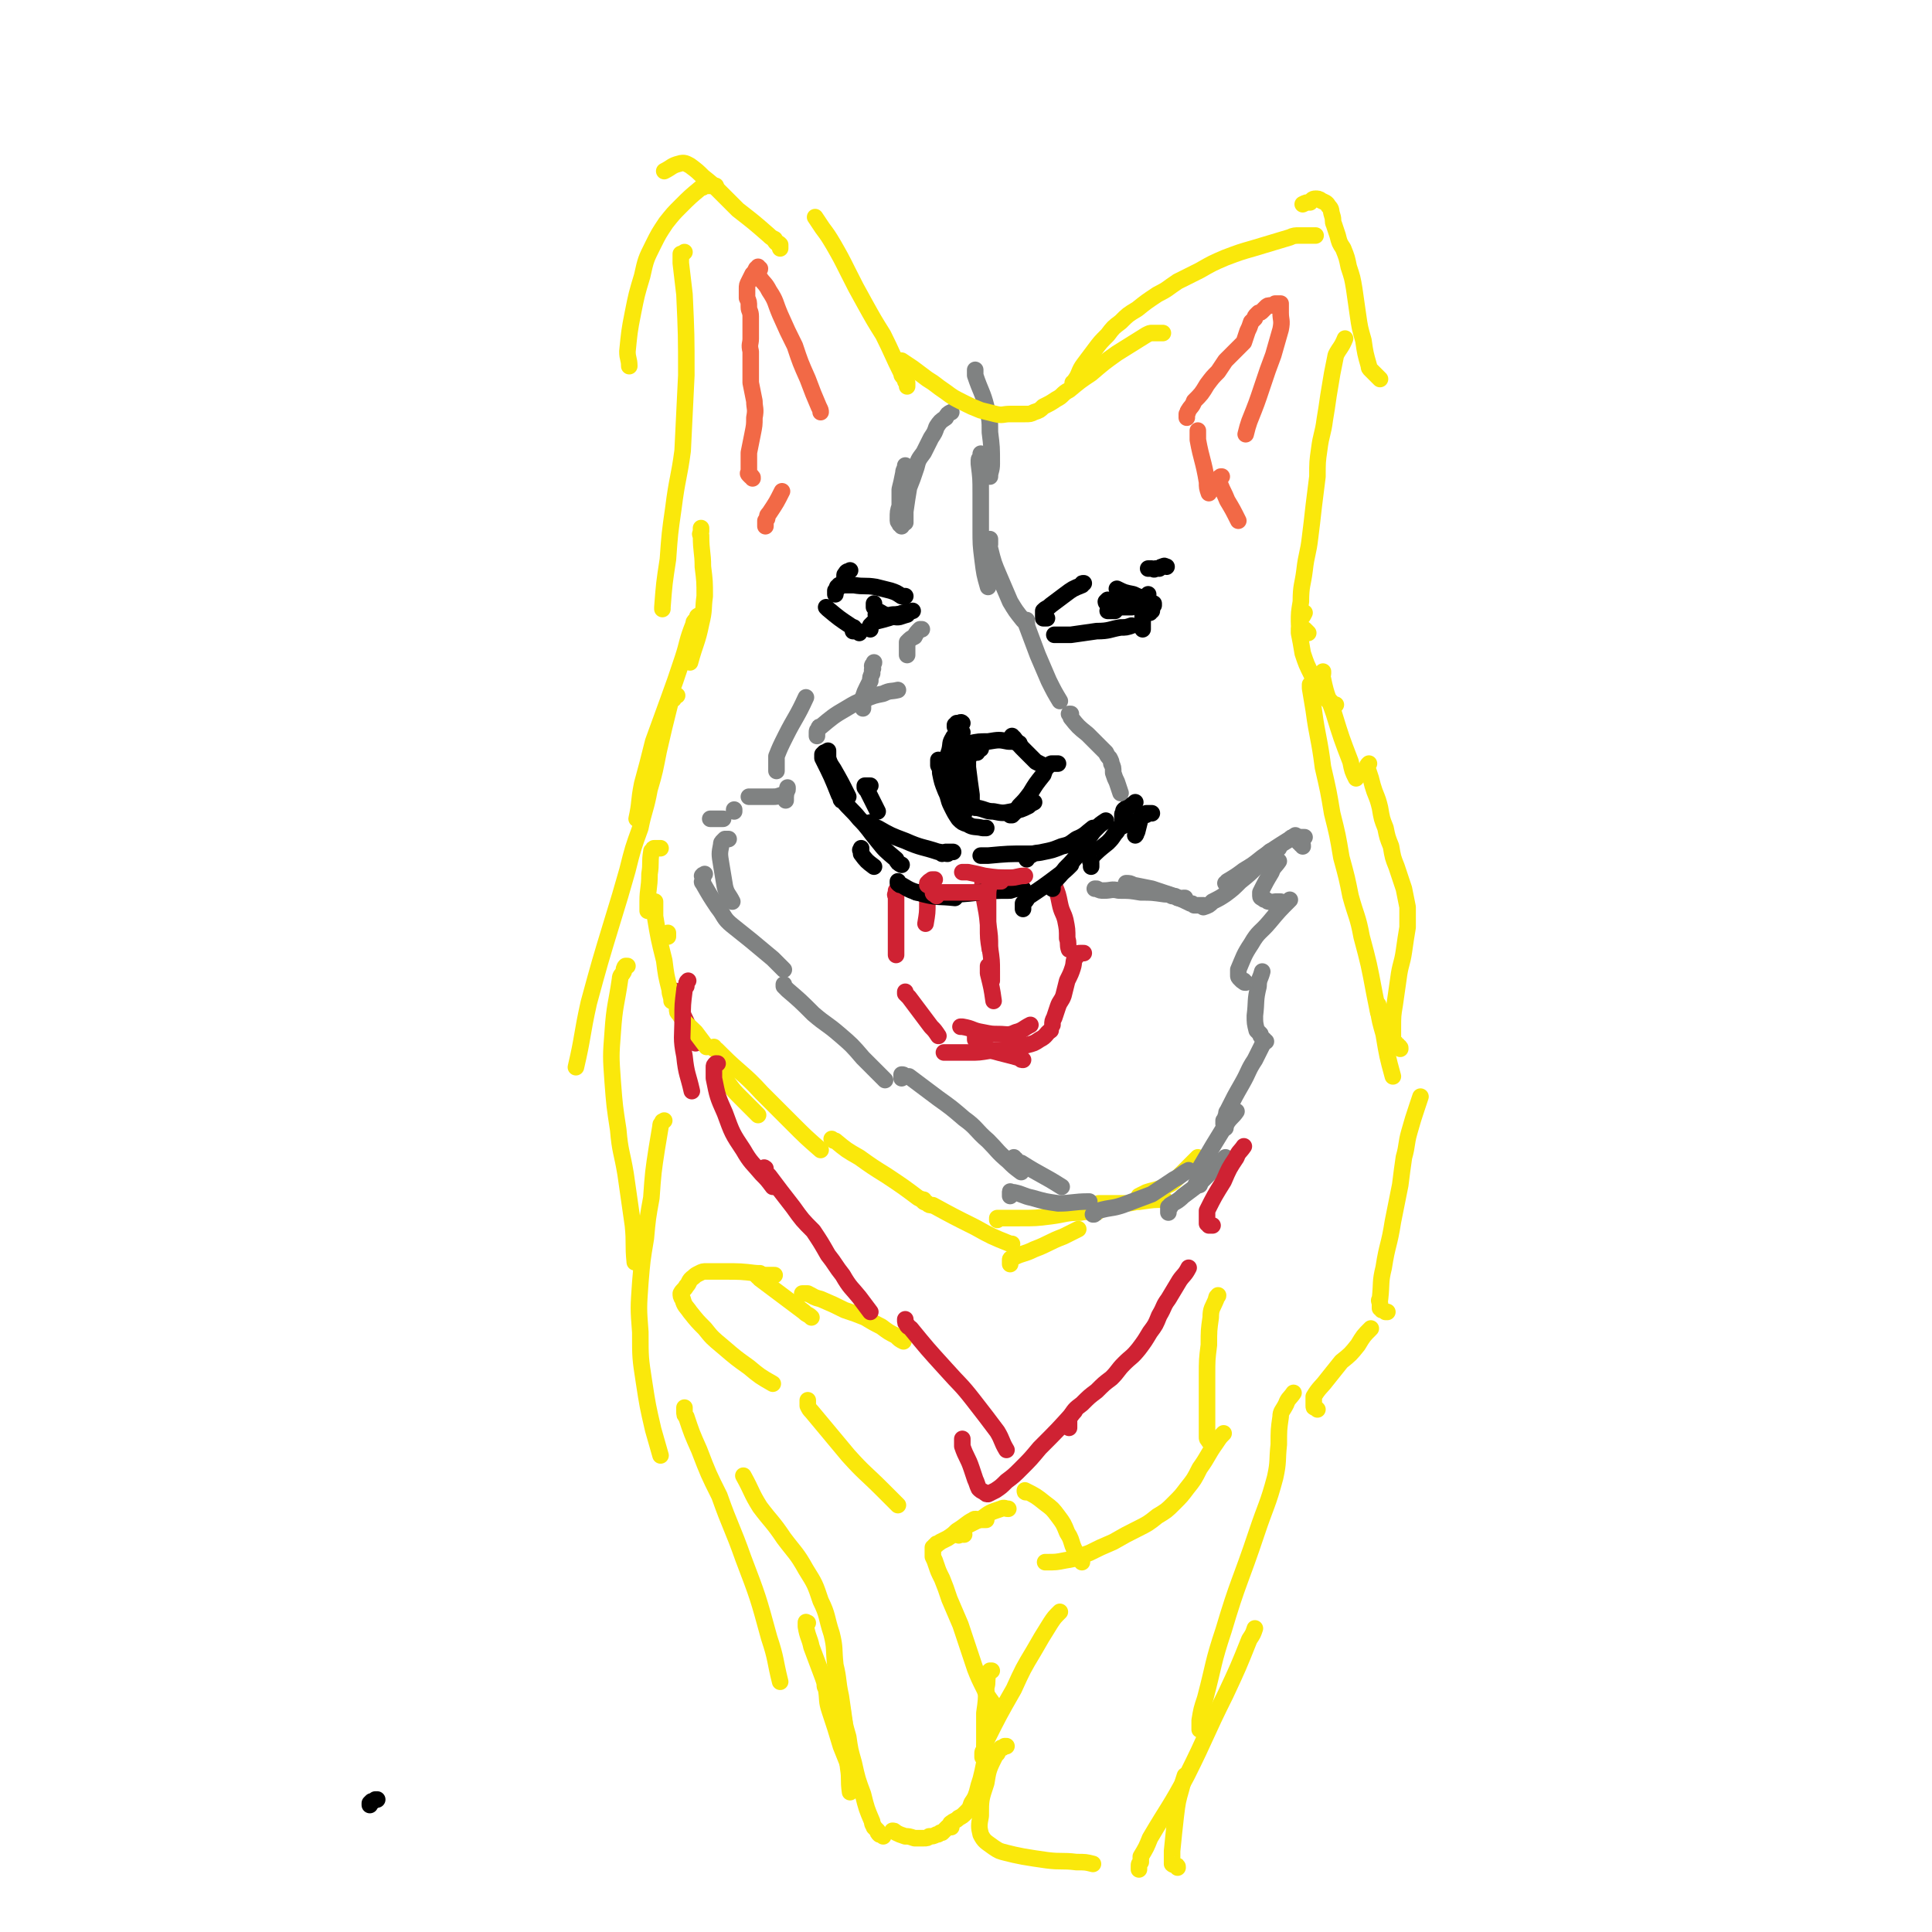 <svg viewBox='0 0 1050 1050' version='1.1' xmlns='http://www.w3.org/2000/svg' xmlns:xlink='http://www.w3.org/1999/xlink'><g fill='none' stroke='#000000' stroke-width='9' stroke-linecap='round' stroke-linejoin='round'><path d='M201,981c0,0 0,0 0,0 0,0 0,-1 0,-1 1,-1 1,-1 1,-1 1,0 1,0 2,-1 1,0 1,0 1,0 '/></g>
<g fill='none' stroke='#CF2233' stroke-width='9' stroke-linecap='round' stroke-linejoin='round'><path d='M508,478c0,0 0,0 0,0 0,0 0,0 0,0 -1,0 -1,0 -1,0 -1,0 -1,0 -1,1 -1,0 -1,0 -1,0 -1,1 -1,1 -1,1 0,5 0,5 0,11 0,5 0,5 -1,11 '/><path d='M487,484c0,0 0,0 0,0 0,0 0,0 0,1 0,1 -1,1 0,2 0,8 0,8 0,15 0,9 0,9 0,17 '/><path d='M492,539c0,0 0,0 0,0 0,0 0,0 0,1 1,1 1,1 2,2 6,8 6,8 12,16 2,2 2,2 4,5 '/><path d='M531,562c0,0 0,0 0,0 0,0 0,0 -1,1 0,0 0,0 0,1 0,0 0,0 0,1 0,0 0,0 1,1 0,0 0,0 1,1 3,2 3,2 7,4 7,2 8,2 15,4 1,1 1,1 2,1 '/><path d='M522,558c0,0 0,0 0,0 0,0 0,0 1,0 6,1 5,2 11,3 5,1 5,1 9,1 4,0 5,1 9,-1 4,-1 4,-2 8,-4 '/><path d='M513,572c0,0 0,0 0,0 0,0 0,0 1,0 0,0 0,0 1,0 6,0 6,0 12,0 5,0 5,0 11,-1 5,0 5,0 11,-1 4,-1 4,-1 9,-2 4,-1 4,-1 7,-3 4,-2 3,-3 6,-5 '/><path d='M573,479c0,0 0,0 0,0 0,0 0,0 0,1 0,0 0,0 0,1 2,5 2,5 3,10 1,5 2,5 3,9 1,5 1,5 1,10 1,3 0,3 1,6 '/><path d='M589,518c0,0 0,0 0,0 -1,0 -1,0 -1,0 -1,0 -1,0 -1,0 -1,0 -1,0 -1,1 -1,0 -1,0 -1,1 -2,2 -1,3 -2,6 -1,3 -1,3 -3,7 -1,4 -1,4 -2,8 -1,3 -2,3 -3,6 -1,3 -1,3 -2,6 -1,2 -1,2 -1,4 '/><path d='M535,479c0,0 0,0 0,0 0,0 0,0 0,-1 0,0 -1,0 -1,1 0,0 0,0 0,1 0,1 0,1 0,2 1,10 2,10 3,20 1,7 1,7 1,13 1,7 1,7 1,13 0,2 0,2 0,5 '/><path d='M537,525c0,0 0,0 0,0 0,0 0,0 0,0 0,1 0,1 0,2 0,1 0,1 0,2 2,8 2,8 3,15 0,0 0,0 0,0 '/><path d='M368,539c0,0 0,0 0,0 -1,0 -1,-1 -1,0 0,0 0,1 0,2 0,1 0,1 0,2 6,12 6,12 11,24 '/></g>
<g fill='none' stroke='#FAE80B' stroke-width='9' stroke-linecap='round' stroke-linejoin='round'><path d='M363,509c0,0 0,0 0,0 0,-1 0,-1 0,-1 0,0 0,-1 0,-1 0,1 0,1 0,2 '/><path d='M359,461c0,0 0,0 0,0 -1,0 -1,0 -1,0 -1,0 -1,0 -1,0 -1,0 -1,0 -1,0 -1,0 -1,0 -1,1 -1,1 -1,0 -1,1 -1,6 0,6 -1,12 0,8 -1,8 -1,15 0,3 0,3 0,5 '/><path d='M356,490c0,0 0,0 0,0 0,1 0,1 0,2 0,1 0,1 0,3 0,1 0,1 0,3 2,12 2,12 5,24 1,8 1,8 3,16 0,3 1,3 1,6 '/><path d='M368,548c0,0 0,0 0,0 0,2 0,2 1,3 4,6 4,5 9,10 3,4 3,4 6,8 '/><path d='M394,585c0,0 0,0 0,0 0,1 0,1 1,2 0,1 0,1 1,2 3,4 3,4 7,8 4,4 4,4 9,9 '/><path d='M388,569c0,0 0,0 0,0 0,0 0,0 0,1 1,0 1,0 2,1 1,1 1,1 2,2 11,11 12,10 22,21 8,8 8,8 16,16 8,8 8,8 16,15 0,0 0,0 0,0 '/><path d='M452,619c0,0 0,0 0,0 1,1 1,1 2,1 6,5 6,5 13,9 7,5 7,5 15,10 9,6 9,6 17,12 2,1 2,1 3,2 '/><path d='M501,652c0,0 0,0 0,0 0,0 0,0 1,0 0,0 0,1 0,1 1,1 1,0 2,1 1,1 1,1 3,1 11,6 11,6 23,12 9,5 9,5 19,9 0,0 0,0 1,0 '/><path d='M549,687c0,0 0,0 0,0 0,-1 0,-1 0,-1 0,-1 0,-1 0,-1 0,-1 0,-1 1,-1 5,-3 6,-2 12,-5 8,-3 8,-4 16,-7 4,-2 4,-2 8,-4 '/><path d='M542,663c0,0 0,0 0,0 0,-1 0,-1 0,-1 1,0 2,0 3,0 5,0 5,0 9,0 9,0 9,0 17,-1 8,-1 8,-2 16,-2 5,-1 5,0 9,0 '/><path d='M598,655c0,0 0,0 0,0 -1,-1 -1,-1 -1,-1 0,0 0,0 0,0 0,0 0,0 0,0 0,0 0,0 1,0 0,0 0,0 1,0 6,0 6,0 12,0 5,0 5,-1 9,-1 7,-1 7,-1 13,-1 '/><path d='M619,653c0,0 0,0 0,0 0,0 0,0 0,0 0,-1 0,-1 0,-1 0,-1 0,-1 0,-1 0,-1 0,-1 0,-1 2,-1 2,-1 4,-2 3,-1 4,-1 7,-2 3,-1 3,-1 5,-2 2,-1 2,-1 4,-3 2,-2 2,-2 4,-4 2,-2 2,-2 4,-4 2,-2 2,-2 4,-4 '/></g>
<g fill='none' stroke='#808282' stroke-width='9' stroke-linecap='round' stroke-linejoin='round'><path d='M393,445c0,0 0,0 0,0 0,0 0,0 -1,0 0,0 0,0 -1,0 -1,0 -1,0 -2,0 0,0 0,0 0,0 -1,0 -1,0 -2,0 0,0 0,0 -1,0 '/><path d='M396,456c0,0 0,0 0,0 -1,0 -1,0 -1,0 -1,0 -1,0 -1,0 -1,1 -1,1 -1,1 -1,1 -1,1 -1,2 -1,5 -1,5 0,11 1,6 1,6 2,12 1,4 2,4 4,8 '/><path d='M383,475c0,0 0,0 0,0 -1,1 -1,0 -1,1 -1,0 0,0 0,0 0,1 0,1 0,2 0,1 -1,1 0,2 4,7 4,7 8,13 4,5 3,6 8,10 5,4 5,4 10,8 6,5 6,5 12,10 3,3 3,3 6,6 '/><path d='M426,535c0,0 0,0 0,0 0,1 0,1 0,1 1,1 1,1 2,2 7,6 7,6 14,13 7,6 7,5 14,11 7,6 7,6 13,13 6,6 6,6 12,12 0,0 0,0 0,0 '/><path d='M490,586c0,0 0,0 0,0 0,0 0,0 0,-1 0,0 0,-1 0,-1 1,0 1,0 2,1 1,0 1,0 2,0 8,6 8,6 16,12 7,5 7,5 14,11 7,5 6,6 13,12 5,5 5,6 11,11 3,3 3,3 7,6 '/><path d='M551,629c0,0 0,0 0,0 0,1 0,1 1,1 0,1 0,1 0,1 1,1 1,1 3,1 11,7 11,6 22,13 '/><path d='M549,650c0,0 0,0 0,0 0,0 0,0 0,-1 0,0 0,0 0,-1 0,0 0,0 0,0 0,-1 0,0 1,0 0,0 0,0 1,0 5,1 5,2 10,3 7,2 7,2 14,3 8,0 8,-1 17,-1 '/><path d='M594,660c0,0 0,0 0,0 1,0 1,0 1,-1 1,-1 1,-1 2,-1 7,-2 7,-1 13,-3 8,-3 8,-3 16,-6 6,-4 6,-4 12,-8 4,-2 4,-3 8,-5 '/><path d='M635,659c0,0 0,0 0,0 0,0 0,0 0,-1 0,0 0,0 0,-1 0,0 0,0 0,-1 0,0 0,0 1,0 0,-1 0,-1 0,-1 3,-2 4,-2 7,-5 4,-3 4,-3 8,-6 4,-4 4,-4 7,-7 4,-4 4,-4 8,-8 '/><path d='M652,644c0,0 0,0 0,0 -1,0 -1,0 -2,0 0,-1 0,-1 1,-1 0,-1 0,-1 0,-1 0,-1 0,-1 0,-2 0,-1 -1,-1 0,-2 0,-1 0,-1 1,-3 7,-12 7,-12 15,-25 2,-3 3,-3 5,-6 '/><path d='M666,613c0,0 0,0 0,0 0,-1 -1,-1 -1,-2 0,0 0,0 0,-1 0,0 0,0 0,-1 1,-1 1,-1 1,-2 1,-2 0,-2 1,-3 4,-8 4,-8 8,-15 4,-7 3,-7 7,-13 2,-4 2,-4 4,-8 '/><path d='M688,566c0,0 0,0 0,0 -1,0 -1,0 -1,-1 -1,-1 -1,0 -1,-1 -1,-1 -1,-1 -1,-2 -1,-1 -1,-1 -2,-2 -1,-4 -1,-4 -1,-8 1,-8 0,-8 2,-16 0,-4 1,-4 2,-8 '/><path d='M677,534c0,0 0,0 0,0 -1,0 -1,0 -1,-1 -1,0 -1,0 -1,0 -1,-1 -1,-1 -1,-1 -1,-1 -1,-1 -1,-2 0,-1 0,-2 0,-3 3,-7 3,-8 7,-14 4,-7 5,-6 10,-12 5,-6 5,-6 11,-12 '/><path d='M696,490c0,0 0,0 0,0 0,0 0,0 -1,0 -1,0 -1,0 -2,0 -1,0 -1,1 -3,0 -1,0 -1,0 -2,-1 -1,0 -1,0 -2,-1 0,0 -1,0 -1,-1 0,-1 0,-1 0,-2 3,-6 3,-6 6,-11 1,-3 2,-3 4,-6 '/><path d='M708,460c0,0 0,0 0,0 0,-1 0,-1 -1,-1 0,-1 0,-1 -1,-1 0,-1 0,-1 -1,-1 0,-1 -1,-1 -1,-1 0,0 0,-1 0,-1 0,0 0,0 0,-1 '/><path d='M709,455c0,0 0,0 0,0 -1,0 -1,0 -2,0 -1,0 -1,0 -2,0 -1,0 -1,0 -2,0 -1,0 -1,0 -2,1 -8,5 -8,5 -15,10 -5,4 -5,4 -10,7 -4,3 -4,3 -9,6 0,1 0,1 -1,1 '/><path d='M695,461c0,0 0,0 0,0 0,0 0,0 -1,0 -1,1 -1,1 -2,1 -1,1 -1,0 -2,1 -3,3 -3,4 -6,7 -5,5 -5,5 -10,9 -4,4 -4,4 -8,7 -3,2 -3,2 -7,4 -2,2 -2,2 -5,3 0,0 0,0 0,0 '/><path d='M654,492c0,0 0,0 0,0 0,0 0,0 -1,0 -1,0 -1,0 -1,0 -2,0 -2,0 -3,0 -1,-1 -1,-1 -2,-1 -4,-2 -4,-2 -9,-4 -6,-2 -6,-2 -12,-4 -5,-1 -5,-1 -10,-2 -2,-1 -2,-1 -4,-1 '/><path d='M644,488c0,0 0,0 0,0 -1,0 -1,0 -1,0 -1,0 -1,1 -2,0 0,0 0,0 -1,0 -1,-1 -1,-1 -3,-1 -2,-1 -2,-1 -4,-1 -7,-1 -7,-1 -13,-1 -6,-1 -6,-1 -12,-1 -4,-1 -4,0 -8,0 -2,0 -2,0 -4,-1 0,0 0,0 -1,0 '/></g>
<g fill='none' stroke='#000000' stroke-width='9' stroke-linecap='round' stroke-linejoin='round'><path d='M460,433c0,0 0,0 0,0 -1,0 -1,0 -1,0 0,0 0,0 0,1 0,0 0,0 0,1 0,1 0,1 0,1 '/><path d='M449,409c0,0 0,0 0,0 0,0 0,0 0,0 -1,0 -1,0 -1,0 0,0 0,0 -1,1 0,0 0,0 0,1 0,0 0,1 0,1 5,10 5,10 9,20 '/><path d='M450,408c0,0 0,0 0,0 0,1 0,0 0,1 0,0 0,0 0,1 0,1 0,1 0,2 1,3 1,3 3,6 4,7 4,7 8,15 '/><path d='M468,461c0,0 0,0 0,0 0,0 0,0 0,0 0,1 -1,1 0,1 0,1 0,1 0,2 3,4 3,4 7,7 '/><path d='M471,449c0,0 0,0 0,0 0,-1 0,-1 0,-1 0,0 0,0 0,1 1,0 1,0 2,1 '/><path d='M473,427c0,0 0,0 0,0 -1,0 -1,0 -2,0 0,0 -1,0 -1,0 0,0 0,0 0,1 1,0 0,1 1,1 3,6 3,6 6,12 '/><path d='M457,434c0,0 0,0 0,0 0,-1 0,-1 0,-1 0,0 0,1 0,1 0,1 0,1 1,1 4,5 5,5 9,10 5,5 5,6 10,12 4,5 4,5 10,10 1,2 1,2 3,3 '/><path d='M473,448c0,0 0,0 0,0 0,0 -1,-1 0,-1 0,1 0,1 0,1 1,1 1,1 2,1 1,1 1,1 2,1 7,4 7,4 15,7 9,4 9,3 18,6 1,0 1,0 2,1 '/><path d='M488,479c0,0 0,0 0,0 0,0 0,0 0,0 0,0 0,1 0,1 1,1 1,1 2,1 5,3 5,3 12,5 8,2 8,1 17,2 '/><path d='M498,485c0,0 0,0 0,0 1,0 1,0 1,0 7,0 7,1 15,1 9,0 9,0 18,-1 9,-1 9,-1 17,-1 3,-1 3,-1 7,-1 '/><path d='M515,464c0,0 0,0 0,0 -1,0 -1,0 -1,-1 0,0 0,0 0,0 0,0 0,0 0,0 1,0 1,0 2,0 1,0 1,0 2,0 0,0 0,0 0,0 '/><path d='M534,465c0,0 0,0 0,0 0,0 -1,0 -1,0 1,0 1,0 2,0 1,0 1,0 2,0 11,-1 11,-1 21,-1 2,0 2,0 3,0 '/><path d='M558,467c0,0 0,0 0,0 0,0 0,0 0,0 0,-1 0,-1 0,-1 1,-1 1,-1 2,-1 3,-2 3,-1 7,-2 5,-1 5,-1 10,-3 4,-1 4,-1 8,-4 5,-2 5,-3 9,-6 0,0 0,0 0,0 '/><path d='M556,494c0,0 0,0 0,0 0,0 0,0 0,-1 0,0 0,0 0,-1 0,0 0,0 0,0 0,-1 0,-1 0,-1 1,-1 1,-1 1,-1 1,-1 1,-1 1,-2 9,-6 9,-6 17,-12 4,-3 4,-3 7,-6 '/><path d='M572,483c0,0 0,0 0,0 0,-1 0,-1 0,-1 0,0 0,0 0,0 0,0 0,0 0,-1 0,0 0,0 0,-1 0,-1 0,-1 1,-1 3,-3 3,-3 6,-7 4,-4 4,-4 8,-9 3,-4 2,-4 5,-8 2,-3 2,-3 4,-5 2,-2 2,-2 5,-4 '/><path d='M593,471c0,0 0,0 0,0 0,0 0,0 0,0 0,-1 0,-1 0,-1 0,-1 0,-1 0,-1 0,-1 -1,-1 0,-1 0,-1 0,-1 0,-2 4,-4 4,-4 9,-8 2,-2 2,-2 4,-5 1,-1 1,-1 2,-3 2,-1 2,-1 4,-2 1,-1 1,-1 2,-2 '/><path d='M610,445c0,0 0,0 0,0 0,0 0,0 0,0 0,0 0,0 0,0 0,-1 0,-1 0,-1 0,-1 0,-1 0,-1 0,-1 0,-1 1,-1 0,-1 -1,-1 0,-2 1,-1 2,-1 3,-2 2,-1 2,-1 3,-2 '/><path d='M626,442c0,0 0,0 0,0 -1,0 -1,0 -1,0 -1,0 -1,0 -2,0 0,1 0,1 -1,1 -1,1 -1,0 -2,1 -1,4 -1,4 -2,8 -1,1 0,1 -1,2 '/></g>
<g fill='none' stroke='#CF2233' stroke-width='9' stroke-linecap='round' stroke-linejoin='round'><path d='M544,479c0,0 0,0 0,0 0,0 0,0 -1,0 -1,0 -1,0 -1,0 -1,0 -1,0 -2,0 0,0 -1,0 -1,0 -1,1 -1,1 -1,1 -1,4 -1,4 -1,8 0,7 0,8 0,15 0,7 0,7 1,13 '/><path d='M504,481c0,0 0,0 0,0 1,0 1,0 2,0 0,0 0,0 1,0 '/><path d='M523,474c0,0 0,0 0,0 1,0 1,0 1,0 1,0 1,0 2,0 5,1 5,1 9,2 7,1 7,1 14,1 4,0 4,-1 8,-1 '/><path d='M509,487c0,0 0,0 0,0 -1,-1 -1,-1 -1,-1 0,0 -1,0 -1,-1 0,0 0,0 1,0 1,0 1,0 2,0 9,0 9,0 18,0 4,0 4,0 8,0 '/></g>
<g fill='none' stroke='#000000' stroke-width='9' stroke-linecap='round' stroke-linejoin='round'><path d='M459,314c0,0 0,0 0,0 0,-1 0,-1 0,-1 0,-1 0,-1 1,-1 0,-1 0,-1 0,-1 1,-1 1,0 2,-1 0,0 0,0 0,0 '/><path d='M454,323c0,0 0,0 0,0 0,-1 0,-1 0,-2 0,0 1,0 1,-1 0,0 0,0 0,-1 1,0 1,0 1,-1 0,0 0,0 1,0 3,0 3,0 7,0 6,1 6,0 12,1 4,1 4,1 8,2 3,1 3,1 6,3 1,0 1,0 2,0 '/><path d='M449,330c0,0 0,0 0,0 0,0 0,0 0,0 0,0 0,0 0,0 1,1 1,1 1,1 6,5 6,5 12,9 '/><path d='M475,328c0,0 0,0 0,0 0,0 0,0 0,0 0,0 0,0 0,1 0,0 0,1 0,1 1,1 1,1 1,1 0,1 0,1 1,1 4,2 4,3 8,3 4,1 4,0 8,-1 '/><path d='M476,334c0,0 0,0 0,0 0,0 0,0 1,0 0,0 0,0 1,0 3,0 3,1 7,0 5,0 5,-1 11,-2 '/><path d='M467,344c0,0 0,0 0,0 0,-1 0,-1 -1,-1 0,0 0,0 -1,0 0,0 0,0 -1,0 0,0 0,0 0,0 -1,0 0,0 0,0 0,-1 0,-1 0,-1 0,-1 0,-1 0,-1 '/><path d='M473,342c0,0 0,0 0,0 0,-1 0,-1 0,-2 0,0 0,0 1,-1 0,0 0,0 1,-1 8,-2 8,-2 16,-5 '/><path d='M606,332c0,0 0,0 0,0 0,0 0,0 -1,0 0,0 0,0 0,0 -1,0 -1,0 -1,0 -1,0 -1,0 -2,0 0,0 0,0 1,-1 0,0 0,0 0,-1 0,0 1,0 1,-1 0,0 0,0 1,0 '/><path d='M569,336c0,0 0,0 0,0 -1,0 -1,0 -2,0 0,0 1,-1 0,-1 0,0 0,0 0,0 0,0 0,0 0,-1 0,0 0,0 0,-1 0,0 0,-1 0,-1 2,-2 2,-1 4,-3 4,-3 4,-3 8,-6 4,-3 4,-3 9,-5 0,-1 0,-1 1,-1 '/><path d='M607,320c0,0 0,0 0,0 0,0 0,0 0,0 0,0 0,0 0,0 4,2 4,2 9,3 2,1 2,1 5,2 2,1 2,1 3,1 1,1 1,1 1,1 1,1 1,0 1,1 1,0 0,0 1,0 0,0 0,0 0,1 -1,1 -1,1 -1,1 0,1 0,1 0,2 -1,0 -1,0 -1,1 0,0 0,0 0,0 '/><path d='M573,345c0,0 0,0 0,0 1,0 1,0 2,0 3,0 3,0 7,0 7,-1 7,-1 14,-2 7,0 7,-1 13,-2 3,0 3,0 6,-1 '/><path d='M621,342c0,0 0,0 0,0 0,0 0,0 0,-1 0,0 0,0 0,-1 0,-1 0,-1 0,-2 0,-2 0,-2 0,-4 1,-4 1,-4 2,-9 1,-1 1,-1 1,-2 '/><path d='M615,330c0,0 0,0 0,0 -1,0 -1,0 -1,0 -1,0 -1,0 -2,0 0,0 0,0 -1,0 -1,0 -1,0 -1,0 -1,0 -1,-1 -2,-1 -2,-1 -3,0 -5,-1 -1,0 -2,0 -2,-1 0,0 0,0 1,-1 '/><path d='M618,326c0,0 0,0 0,0 -1,0 -1,0 -2,0 -1,0 -1,0 -1,0 -1,0 -1,0 -2,0 0,0 0,0 0,0 -1,0 -1,0 -2,0 '/><path d='M634,308c0,0 0,0 0,0 -1,0 -1,-1 -2,0 -1,0 -1,0 -2,1 -1,0 -1,0 -2,0 -1,1 -1,0 -2,0 -1,0 -1,0 -2,0 0,0 0,0 0,0 '/><path d='M524,411c0,0 0,0 0,0 0,0 0,0 0,0 -1,0 -1,0 -2,0 0,0 0,0 -1,1 -1,0 -1,0 -2,0 0,0 0,0 0,1 '/><path d='M523,393c0,0 0,0 0,0 0,0 0,0 0,0 -1,-1 -1,0 -2,0 0,0 0,0 -1,0 0,1 0,1 -1,1 0,0 0,0 0,1 '/><path d='M531,409c0,0 0,0 0,0 -1,0 -1,0 -2,0 -1,0 -1,0 -1,1 -1,0 -1,0 -1,1 -1,0 -1,0 -1,1 '/><path d='M523,398c0,0 0,0 0,0 0,0 0,0 -1,0 0,1 0,1 -1,1 -1,1 -1,1 -1,1 -1,1 -2,0 -2,1 -2,3 -1,3 -2,7 -1,3 -1,3 -2,6 0,2 0,2 0,4 '/><path d='M519,409c0,0 0,0 0,0 0,-1 0,-1 0,-1 0,-1 0,-1 0,-1 4,-2 4,-2 8,-3 5,-1 5,-1 10,-1 6,-1 6,-1 11,0 3,0 3,0 6,1 '/><path d='M550,400c0,0 0,0 0,0 0,1 0,1 1,1 3,4 3,4 6,7 3,3 3,3 6,6 2,1 2,1 4,2 '/><path d='M575,415c0,0 0,0 0,0 -1,0 -1,0 -2,0 -1,0 -1,0 -1,0 -1,0 -1,0 -2,1 -2,2 -2,2 -3,5 -4,5 -4,5 -7,10 -3,4 -3,4 -6,7 -2,3 -2,3 -4,5 -1,0 -1,0 -1,0 '/><path d='M533,407c0,0 0,0 0,0 0,-1 0,-1 -1,-1 0,0 0,0 -1,0 0,0 0,0 -1,0 0,0 0,0 -1,0 -1,0 -1,0 -1,0 -2,0 -2,0 -3,1 -3,3 -3,4 -5,7 -1,1 -1,1 -2,2 '/><path d='M526,413c0,0 0,0 0,0 0,1 0,1 0,1 0,1 0,1 0,1 0,1 0,1 0,2 1,8 1,8 2,15 0,1 0,1 0,3 '/><path d='M526,407c0,0 0,0 0,0 -1,0 -1,0 -1,0 -1,0 -1,0 -1,0 -1,1 -1,1 -1,1 -1,1 -1,1 -1,2 -1,3 -1,3 -1,7 -1,5 -1,5 -1,10 0,4 0,4 0,7 1,2 0,3 1,5 1,1 2,1 3,3 '/><path d='M510,413c0,0 0,0 0,0 0,1 0,1 0,2 0,0 0,0 0,1 1,2 1,2 1,4 1,5 1,5 3,10 2,4 1,4 3,8 2,4 2,4 4,7 2,2 2,2 5,3 3,2 4,1 8,2 1,0 1,0 2,0 '/><path d='M529,438c0,0 0,0 0,0 1,1 1,1 1,1 1,0 1,0 1,0 5,1 5,2 9,2 5,1 5,1 10,0 5,-1 5,-1 9,-3 1,-1 1,-1 3,-2 '/></g>
<g fill='none' stroke='#808282' stroke-width='9' stroke-linecap='round' stroke-linejoin='round'><path d='M399,441c0,0 0,0 0,0 0,0 0,0 0,-1 0,0 0,0 0,0 '/><path d='M407,433c0,0 0,0 0,0 1,0 1,0 1,0 2,0 2,0 3,0 5,0 5,0 9,0 2,0 2,0 5,-1 1,0 1,0 2,0 '/><path d='M427,435c0,0 0,0 0,0 0,0 0,0 0,-1 0,0 0,0 0,0 0,-1 0,-1 0,-3 0,-1 1,-1 1,-2 0,0 0,0 0,-1 '/><path d='M422,419c0,0 0,0 0,0 0,-1 0,-1 0,-1 0,-1 0,-1 0,-1 0,-1 0,-1 0,-1 0,-1 0,-1 0,-1 0,-1 0,-1 0,-2 0,-1 0,-1 0,-2 2,-5 2,-5 5,-11 5,-10 6,-10 11,-21 0,0 0,0 0,0 '/><path d='M444,400c0,0 0,0 0,0 0,0 0,0 0,-1 0,-1 0,-1 0,-1 0,-1 0,-1 1,-2 0,-1 0,-1 1,-1 6,-5 7,-6 14,-10 5,-3 5,-3 10,-5 5,-2 5,-2 10,-3 4,-2 4,-1 8,-2 '/><path d='M469,385c0,0 0,0 0,0 0,-1 0,-1 0,-1 0,0 0,0 0,-1 0,0 0,0 0,-1 0,-1 0,-1 0,-1 0,-1 0,-1 0,-2 1,-3 1,-3 2,-5 1,-2 1,-2 2,-4 0,-2 0,-2 1,-4 0,-1 0,-1 0,-2 1,-1 0,-1 0,-2 0,-1 1,-1 1,-2 '/><path d='M493,356c0,0 0,0 0,0 0,0 0,0 0,0 0,-1 0,-1 0,-1 0,-1 0,-1 0,-1 0,-1 0,-1 0,-1 0,-1 0,-1 0,-1 0,-1 0,-1 0,-1 0,-1 0,-1 0,-1 0,-1 0,-1 0,-1 2,-2 2,-2 4,-3 1,-2 1,-2 3,-4 0,0 1,0 1,0 '/><path d='M490,286c0,0 0,0 0,0 0,-1 0,0 -1,-1 0,0 0,-1 0,-1 0,0 -1,0 -1,-1 0,-1 0,-1 0,-1 0,-4 0,-4 1,-7 0,-4 0,-4 0,-9 1,-4 1,-4 2,-9 0,-2 1,-2 1,-4 '/><path d='M492,284c0,0 0,0 0,0 0,-1 0,-1 0,-1 0,0 0,0 0,-1 0,0 0,0 0,-1 0,-1 0,-1 0,-1 0,-1 0,-1 0,-2 1,-7 1,-7 2,-13 2,-5 2,-5 4,-11 1,-4 1,-4 4,-8 2,-4 2,-4 4,-8 2,-3 2,-3 3,-6 2,-3 2,-3 5,-5 1,-2 1,-2 3,-3 '/><path d='M530,202c0,0 0,0 0,0 0,-1 0,-1 0,-1 0,0 0,1 0,2 0,0 0,0 0,1 3,9 4,9 6,17 2,7 2,7 2,14 1,8 1,8 1,17 0,4 -1,4 -1,7 '/><path d='M534,247c0,0 0,0 0,0 -1,0 -1,-1 -1,0 0,0 0,0 0,1 0,1 -1,1 -1,2 0,1 0,1 0,2 1,8 1,8 1,16 0,10 0,10 0,19 0,9 0,9 1,17 1,8 1,8 3,15 '/><path d='M538,293c0,0 0,0 0,0 0,0 0,0 0,1 0,1 0,1 0,2 0,1 -1,1 0,2 2,8 2,8 5,15 3,7 3,7 6,14 3,5 3,5 7,10 1,1 1,1 2,2 '/><path d='M558,337c0,0 0,0 0,0 0,1 0,1 0,2 0,1 0,1 0,1 3,8 3,8 6,16 3,7 3,7 6,14 3,6 3,6 6,11 '/><path d='M582,388c0,0 0,0 0,0 0,0 0,0 -1,0 0,0 1,0 1,1 0,0 0,1 0,1 4,5 4,5 9,9 3,3 3,3 5,5 3,3 3,3 5,5 1,2 1,2 2,3 1,2 1,2 1,3 1,2 1,2 1,5 1,3 1,3 2,5 1,3 1,3 2,6 '/></g>
<g fill='none' stroke='#FAE80B' stroke-width='9' stroke-linecap='round' stroke-linejoin='round'><path d='M413,692c0,0 0,0 0,0 0,0 0,0 -1,0 0,0 -1,0 -1,0 0,1 0,1 1,2 1,0 1,1 1,1 12,9 12,9 24,18 2,2 2,1 4,3 '/><path d='M437,703c0,0 0,0 0,0 0,0 -1,0 -1,0 0,0 1,0 1,0 1,0 1,0 2,0 4,2 3,2 7,3 7,3 7,3 13,6 6,2 6,2 11,4 5,3 5,3 9,5 4,3 4,3 8,5 2,2 2,2 4,3 '/></g>
<g fill='none' stroke='#CF2233' stroke-width='9' stroke-linecap='round' stroke-linejoin='round'><path d='M374,533c0,0 0,0 0,0 -1,1 -1,1 -1,3 -1,1 -1,1 -1,2 -1,8 -1,8 -1,15 0,11 -1,11 1,21 1,10 2,10 4,19 0,0 0,0 0,0 '/><path d='M390,578c0,0 0,0 0,0 0,0 -1,0 -1,0 -1,1 -1,1 -1,2 0,1 0,1 0,3 0,1 0,1 0,3 2,10 2,10 6,19 4,11 4,11 10,20 4,7 5,7 10,13 3,3 3,3 6,7 '/><path d='M416,635c0,0 0,0 0,0 0,0 -1,-1 -1,0 0,0 0,0 1,1 0,0 0,0 0,1 1,1 1,1 2,2 6,8 6,8 13,17 5,7 5,7 11,13 4,6 4,6 8,13 4,5 4,6 8,11 4,7 5,7 9,12 3,4 3,4 6,8 '/><path d='M492,717c0,0 0,0 0,0 0,2 0,2 1,3 0,1 1,1 2,2 9,11 9,11 19,22 8,9 8,8 15,17 7,9 7,9 13,17 3,5 2,5 5,10 '/><path d='M523,782c0,0 0,0 0,0 0,1 0,1 0,1 0,1 0,1 0,1 0,1 0,1 0,2 2,6 3,6 5,12 1,3 1,3 2,6 1,2 1,3 2,5 1,1 1,1 3,2 1,1 1,1 2,1 2,-1 2,-1 4,-2 3,-2 3,-2 6,-5 4,-3 4,-3 8,-7 5,-5 5,-5 10,-11 10,-10 10,-10 19,-20 '/><path d='M581,776c0,0 0,0 0,0 0,0 0,0 0,-1 0,0 0,0 0,-1 0,-1 0,-1 0,-2 0,-1 0,-1 0,-1 3,-5 3,-5 7,-8 4,-4 4,-4 8,-7 4,-4 4,-4 8,-7 4,-4 3,-4 7,-8 4,-4 4,-3 8,-8 3,-4 3,-4 6,-9 3,-4 3,-4 5,-9 3,-5 2,-5 5,-9 3,-5 3,-5 6,-10 2,-3 3,-3 5,-7 '/><path d='M659,666c0,0 0,0 0,0 -1,0 -1,0 -2,0 0,-1 0,-1 -1,-1 0,-1 0,-1 0,-1 0,-1 0,-1 0,-1 0,-1 0,-1 0,-2 0,-2 0,-2 0,-3 4,-8 4,-8 9,-16 3,-7 3,-7 7,-13 1,-3 2,-3 4,-6 '/></g>
<g fill='none' stroke='#FAE80B' stroke-width='9' stroke-linecap='round' stroke-linejoin='round'><path d='M421,693c0,0 0,0 0,0 -1,0 -1,0 -2,0 -1,0 -1,0 -2,0 -2,0 -2,0 -3,0 -2,-1 -2,-1 -3,-1 -8,-1 -9,-1 -17,-1 -3,0 -3,0 -7,0 -1,0 -1,0 -3,0 -2,0 -2,0 -4,1 -2,1 -2,1 -3,2 -3,2 -2,3 -4,5 -1,2 -2,2 -3,4 0,1 0,2 1,3 1,4 2,4 4,7 4,5 4,5 8,9 4,5 4,5 10,10 7,6 7,6 14,11 6,5 6,5 13,9 '/><path d='M439,761c0,0 0,0 0,0 0,2 0,2 0,3 1,2 1,2 2,3 10,12 10,12 20,24 9,10 9,9 19,19 4,4 4,4 8,8 '/><path d='M524,834c0,0 0,0 0,0 -1,0 -1,0 -1,0 -1,0 -1,0 -1,0 -1,0 -1,1 -1,0 0,0 0,0 0,0 0,-1 0,-1 0,-2 0,0 0,0 1,-1 6,-3 6,-3 12,-6 4,-3 4,-3 10,-5 2,-1 2,0 4,0 '/><path d='M558,811c0,0 0,0 0,0 -1,0 -1,0 -1,-1 0,0 0,1 0,0 0,0 0,0 0,0 0,-1 0,-1 0,0 6,3 6,3 11,7 4,3 4,3 7,7 3,4 3,4 5,9 2,3 2,4 3,7 2,5 3,5 5,9 0,0 0,0 0,0 '/><path d='M568,849c0,0 0,0 0,0 0,0 0,0 0,0 1,0 1,0 1,0 5,0 5,0 10,-1 7,-1 7,-2 13,-4 6,-3 6,-3 13,-6 7,-4 7,-4 13,-7 6,-3 6,-3 11,-7 5,-3 5,-3 9,-7 4,-4 4,-4 7,-8 4,-5 4,-5 7,-11 5,-7 4,-7 9,-14 2,-3 2,-3 4,-5 '/><path d='M659,785c0,0 0,0 0,0 -1,0 0,0 -1,-1 0,-1 -1,0 -1,-1 -1,-1 -1,-1 -1,-2 0,-1 0,-1 0,-2 0,-7 0,-7 0,-14 0,-9 0,-9 0,-17 0,-9 0,-9 1,-17 0,-8 0,-8 1,-15 0,-5 1,-5 3,-10 0,-2 1,-1 1,-2 '/><path d='M536,826c0,0 0,0 0,0 0,0 0,0 0,0 -1,0 -1,0 -1,0 -1,0 -1,0 -2,0 -1,0 -1,0 -1,0 -1,0 -2,-1 -3,0 -4,2 -4,3 -9,6 -2,2 -2,2 -5,4 -2,1 -2,1 -4,2 -1,1 -1,1 -2,1 0,1 0,1 -1,1 0,1 0,1 -1,1 0,1 0,1 0,1 0,0 0,0 0,1 0,1 0,1 0,3 1,2 1,2 2,5 1,3 1,3 3,7 2,5 2,5 4,11 3,7 3,7 6,14 2,6 2,6 4,12 2,6 2,6 4,12 2,5 2,5 5,11 2,5 3,5 6,10 '/><path d='M539,908c0,0 0,0 0,0 0,0 0,0 -1,0 0,0 0,0 0,0 -1,1 -1,1 -1,2 -1,4 0,4 -1,7 0,7 0,7 -1,14 0,4 0,4 0,9 0,5 0,5 0,10 0,4 0,4 0,8 -1,5 -1,5 -2,9 -1,3 -1,3 -2,7 -1,3 -1,3 -3,6 -1,3 -1,3 -3,5 -2,2 -2,2 -4,3 -1,1 -1,1 -3,2 0,1 -1,0 -1,1 -1,0 0,0 0,1 0,0 0,0 0,0 0,0 0,0 0,1 -1,0 -1,0 -2,0 -1,1 -1,1 -1,1 -1,1 -1,1 -2,2 0,0 0,0 -1,0 -1,1 -1,1 -2,1 -2,1 -2,1 -4,1 -1,1 -1,1 -3,1 -3,0 -3,0 -5,0 -3,-1 -3,-1 -5,-1 -3,-1 -3,-1 -5,-2 -1,-1 -1,-1 -2,-1 '/><path d='M480,998c0,0 0,0 0,0 -1,-1 -1,-1 -2,-1 -1,-1 -1,-1 -1,-2 -1,-1 -1,-1 -2,-2 0,-1 -1,-1 -1,-3 -3,-7 -3,-7 -5,-15 -3,-8 -3,-8 -5,-17 -2,-7 -2,-7 -3,-14 -2,-7 -2,-7 -3,-13 0,0 0,0 0,-1 '/><path d='M547,949c0,0 0,0 0,0 0,0 0,0 -1,0 -1,1 -1,1 -2,1 -1,1 -1,1 -2,3 -1,1 -1,1 -2,3 -3,6 -3,7 -4,13 -3,9 -3,9 -3,18 -1,5 -1,6 0,10 2,4 3,4 7,7 3,2 3,2 7,3 4,1 4,1 9,2 6,1 6,1 13,2 8,1 8,0 16,1 5,0 5,0 9,1 '/><path d='M640,1015c0,0 0,0 0,0 0,-1 0,-1 -1,-1 -1,-1 -1,0 -2,-1 0,-1 0,-1 0,-2 0,0 0,0 0,-1 0,-2 0,-2 0,-4 1,-10 1,-10 2,-19 1,-8 1,-8 3,-15 1,-4 1,-4 2,-7 '/><path d='M534,955c0,0 0,0 0,0 0,-1 0,-1 0,-2 0,-1 0,-1 1,-2 0,-2 0,-3 1,-5 7,-14 7,-14 15,-28 5,-11 5,-11 11,-21 4,-7 4,-7 9,-15 2,-3 2,-3 5,-6 '/><path d='M619,1016c0,0 0,0 0,0 0,0 0,0 0,-1 0,0 0,0 0,-1 0,-1 0,-1 1,-2 0,-2 0,-2 0,-3 3,-5 3,-5 5,-10 10,-17 11,-17 20,-34 11,-22 10,-22 21,-44 7,-15 7,-15 13,-30 2,-3 2,-3 3,-6 '/><path d='M652,940c0,0 0,0 0,0 0,0 0,0 0,-1 0,-1 0,-1 0,-2 0,-1 0,-1 0,-2 1,-6 1,-6 3,-12 5,-19 4,-19 10,-37 8,-27 9,-26 18,-53 5,-15 6,-15 10,-30 2,-9 1,-9 2,-18 0,-8 0,-8 1,-15 0,-3 1,-3 3,-7 1,-3 2,-3 4,-6 '/><path d='M716,766c0,0 0,0 0,0 -1,-1 -1,-1 -1,-1 -1,0 -1,0 -1,-1 0,0 0,0 0,-1 0,-1 0,-1 0,-2 0,-1 0,-1 0,-2 3,-5 4,-5 7,-9 4,-5 4,-5 8,-10 5,-4 5,-4 9,-9 3,-5 3,-5 7,-9 '/><path d='M754,713c0,0 0,0 0,0 -1,0 -1,0 -1,0 0,0 0,0 0,0 -1,-1 -1,-1 -2,-1 0,-1 -1,-1 -1,-1 0,-1 0,-1 0,-2 0,-2 -1,-2 0,-3 1,-9 0,-9 2,-17 2,-13 3,-12 5,-25 2,-10 2,-10 4,-20 1,-8 1,-8 2,-15 2,-7 1,-7 3,-14 2,-7 2,-7 4,-13 1,-3 1,-3 2,-6 '/><path d='M719,365c0,0 0,0 0,0 0,0 0,0 0,1 0,1 -1,2 0,3 2,10 3,10 6,19 4,13 4,13 9,26 1,5 1,5 3,9 '/><path d='M715,372c0,0 0,0 0,0 -1,-1 -1,-1 -1,-1 -1,0 -1,0 -2,1 0,1 0,1 0,2 1,6 1,6 2,12 2,15 3,15 5,31 3,13 3,13 5,25 3,12 3,12 5,24 3,11 3,11 5,21 3,11 4,11 6,22 4,15 4,15 7,31 1,5 1,5 2,10 '/><path d='M749,546c0,0 0,0 0,0 0,1 0,1 0,3 1,6 1,6 3,13 2,12 2,12 5,23 '/><path d='M761,570c0,0 0,0 0,0 0,-1 0,-1 -1,-1 0,-1 0,-1 -1,-1 0,-1 0,-1 -1,-1 0,-1 -1,-1 -1,-2 0,-3 0,-3 0,-6 0,-7 0,-7 1,-13 1,-7 1,-7 2,-14 1,-8 2,-8 3,-15 1,-7 1,-7 2,-13 0,-6 0,-6 0,-11 -1,-5 -1,-5 -2,-10 -2,-6 -2,-6 -4,-12 -2,-5 -2,-5 -3,-11 -2,-5 -2,-5 -3,-10 -2,-5 -2,-5 -3,-11 -1,-4 -1,-4 -3,-9 -1,-3 -1,-3 -2,-7 -1,-3 -1,-3 -2,-6 0,-1 0,-1 1,-2 '/><path d='M726,383c0,0 0,0 0,0 -1,0 -1,0 -2,-1 0,0 0,0 -1,-1 -1,0 -1,0 -2,-1 -1,-1 -1,-1 -2,-2 -3,-5 -4,-5 -6,-11 -3,-6 -3,-6 -5,-12 -1,-6 -1,-6 -2,-11 0,-4 0,-4 1,-8 1,-1 1,-1 2,-3 '/><path d='M711,344c0,0 0,0 0,0 0,0 0,0 0,0 -1,-1 -1,-1 -2,-2 -1,0 -1,0 -2,-1 0,-1 -1,-1 -1,-3 0,-5 0,-5 1,-11 0,-9 1,-9 2,-17 1,-9 2,-9 3,-18 1,-8 1,-8 2,-17 1,-8 1,-8 2,-16 0,-8 0,-8 1,-15 1,-8 2,-8 3,-16 1,-6 1,-6 2,-13 1,-6 1,-6 2,-12 1,-5 1,-5 2,-10 2,-4 3,-4 5,-9 '/><path d='M750,206c0,0 0,0 0,0 -1,-1 -1,-1 -1,-1 -1,-1 -1,-1 -1,-1 -1,-1 -1,-1 -1,-1 -1,-1 -1,-1 -2,-2 -1,-1 -1,-1 -1,-2 -2,-7 -2,-7 -3,-14 -2,-7 -2,-7 -3,-14 -1,-7 -1,-7 -2,-14 -1,-6 -1,-6 -3,-12 -1,-5 -1,-5 -3,-10 -2,-3 -2,-3 -3,-7 -1,-3 -1,-3 -2,-6 -1,-2 0,-2 -1,-5 -1,-3 0,-3 -2,-5 -1,-2 -2,-2 -4,-3 -1,-1 -2,-1 -3,-1 -2,0 -2,1 -3,2 -2,0 -2,0 -4,1 '/><path d='M715,128c0,0 0,0 0,0 -1,0 -1,0 -3,0 -1,0 -1,0 -3,0 -2,0 -2,0 -3,0 -2,0 -3,0 -5,1 -10,3 -10,3 -20,6 -7,2 -7,2 -15,5 -7,3 -7,3 -14,7 -6,3 -6,3 -12,6 -6,4 -5,4 -11,7 -6,4 -6,4 -11,8 -5,3 -5,3 -9,7 -4,3 -4,3 -7,7 -4,4 -4,4 -7,8 -3,4 -3,4 -6,8 -3,4 -2,5 -5,9 0,1 0,1 -1,1 '/><path d='M632,181c0,0 0,0 0,0 -1,0 -1,0 -1,0 -1,0 -1,0 -2,0 0,0 0,0 -1,0 -1,0 -1,0 -2,0 -1,0 -1,0 -3,1 -8,5 -8,5 -16,10 -7,5 -7,5 -14,11 -6,4 -6,4 -12,9 -4,2 -3,3 -7,5 -3,2 -3,2 -7,4 -2,2 -2,2 -5,3 -2,1 -2,1 -5,1 -4,0 -4,0 -8,0 -4,0 -4,1 -8,0 -4,-1 -4,-1 -8,-2 -5,-2 -5,-2 -9,-4 -6,-3 -6,-3 -10,-6 -6,-4 -5,-4 -10,-7 -4,-3 -4,-3 -8,-6 -3,-2 -3,-2 -6,-4 -1,0 -1,0 -2,0 '/><path d='M493,210c0,0 0,0 0,0 0,-1 0,-1 0,-1 0,-1 0,-1 0,-1 0,-1 -1,0 -1,-1 0,-1 0,-1 -1,-2 -1,-1 -1,-1 -1,-2 -5,-10 -5,-11 -10,-21 -5,-8 -5,-8 -10,-17 -5,-9 -5,-9 -9,-17 -4,-8 -4,-8 -8,-15 -3,-5 -3,-5 -6,-9 -2,-3 -2,-3 -4,-6 '/><path d='M424,135c0,0 0,0 0,0 0,0 0,0 0,-1 0,0 0,0 0,0 0,-1 0,-1 0,-1 -1,-1 -1,-1 -2,-1 -1,-1 -1,-1 -1,-2 -2,-1 -2,-1 -3,-2 -8,-7 -8,-7 -17,-14 -5,-5 -5,-5 -10,-10 -4,-4 -4,-4 -9,-8 -3,-3 -3,-3 -7,-6 -2,-1 -3,-2 -6,-1 -4,1 -4,2 -8,4 '/><path d='M389,101c0,0 0,0 0,0 0,0 0,0 -1,0 -1,0 -1,0 -1,0 -1,0 -1,0 -2,0 -1,0 -1,0 -2,0 -1,1 -1,1 -2,1 -6,5 -6,5 -11,10 -4,4 -4,4 -8,9 -4,6 -4,6 -7,12 -4,8 -4,8 -6,17 -3,10 -3,10 -5,20 -2,10 -2,11 -3,21 0,4 1,4 1,8 '/><path d='M372,137c0,0 0,0 0,0 -1,1 -1,1 -2,1 0,1 0,1 0,2 0,1 0,1 0,3 1,9 1,8 2,17 1,22 1,22 1,44 -1,20 -1,21 -2,41 -2,15 -3,15 -5,31 -2,14 -2,14 -3,28 -2,13 -2,13 -3,26 0,0 0,0 0,1 '/><path d='M381,287c0,0 0,0 0,0 0,1 0,1 0,2 0,1 -1,1 0,2 0,9 1,9 1,17 1,8 1,8 1,16 -1,7 0,7 -2,15 -2,10 -3,10 -6,21 '/><path d='M381,334c0,0 0,0 0,0 -1,1 -1,0 -2,1 0,1 0,1 -1,2 -1,1 -1,1 -1,2 -4,10 -3,10 -6,19 -4,12 -4,12 -8,23 -4,11 -4,11 -8,22 -3,12 -3,12 -6,23 -2,10 -1,10 -3,19 '/><path d='M368,378c0,0 0,0 0,0 0,0 0,0 -1,0 -1,1 -1,1 -1,2 -1,1 -2,1 -2,3 -3,12 -3,12 -6,25 -2,10 -2,11 -5,21 -2,11 -3,11 -5,21 -4,11 -4,11 -7,23 -4,14 -4,14 -8,27 -7,23 -7,23 -13,45 -4,18 -3,18 -7,35 '/><path d='M341,525c0,0 0,0 0,0 0,0 -1,0 -1,0 -1,1 -1,2 -1,3 -1,2 -2,2 -2,4 -2,14 -3,14 -4,29 -1,13 -1,13 0,27 1,13 1,13 3,26 1,12 2,12 4,24 2,14 2,14 4,28 1,10 0,10 1,20 '/><path d='M361,609c0,0 0,0 0,0 -1,1 -1,0 -1,1 -1,1 -1,1 -1,2 -1,6 -1,6 -2,12 -2,13 -2,13 -3,27 -2,11 -2,11 -3,22 -2,12 -2,12 -3,24 -1,14 -1,14 0,27 0,14 0,14 2,27 2,13 2,13 5,26 2,7 2,7 4,14 '/><path d='M372,765c0,0 0,0 0,0 0,1 0,1 0,2 0,2 0,2 1,3 3,9 3,9 7,18 5,13 5,13 11,25 6,17 7,17 13,34 8,21 8,21 14,43 4,12 3,12 6,24 '/><path d='M439,882c0,0 0,0 0,0 -1,0 -1,-1 -1,0 0,1 0,1 0,2 1,6 2,6 3,11 3,8 3,8 6,16 3,9 4,8 7,17 2,8 2,8 4,16 2,8 2,8 3,17 1,6 0,6 1,13 '/><path d='M450,914c0,0 0,0 0,0 -1,1 -1,1 -1,1 -1,1 -1,1 0,3 1,6 0,6 2,12 3,9 3,9 6,19 2,5 2,5 4,10 1,2 0,2 1,4 0,1 1,1 1,1 0,0 0,0 0,-1 -1,0 -1,0 -1,-1 -1,-3 0,-3 -1,-5 0,-5 -1,-5 -1,-9 -1,-6 -1,-6 -1,-12 -1,-7 -1,-7 -2,-14 -2,-9 -1,-9 -3,-17 -1,-9 0,-9 -2,-17 -3,-9 -2,-10 -6,-18 -3,-9 -3,-9 -8,-17 -5,-9 -6,-9 -12,-17 -6,-9 -7,-9 -13,-17 -5,-8 -4,-8 -9,-17 '/></g>
<g fill='none' stroke='#F26946' stroke-width='9' stroke-linecap='round' stroke-linejoin='round'><path d='M645,227c0,0 0,0 0,0 0,0 0,0 0,0 0,-1 0,-1 0,-2 1,-1 0,-1 1,-2 1,-2 2,-2 3,-5 4,-4 4,-4 7,-9 3,-4 3,-4 6,-7 2,-3 2,-3 4,-6 2,-2 2,-2 4,-4 3,-3 3,-3 6,-6 1,-3 1,-3 2,-6 1,-2 1,-2 2,-5 1,-1 1,-1 2,-2 0,-1 0,-1 1,-2 0,0 0,0 1,-1 1,0 1,0 2,-1 1,-1 1,-1 2,-2 1,-1 1,-1 3,-1 1,0 1,0 2,-1 1,0 1,0 2,0 1,0 1,0 1,0 0,1 0,1 0,2 0,1 0,1 0,3 0,4 1,4 0,9 -2,7 -2,7 -4,14 -3,8 -3,8 -6,17 -3,9 -3,9 -7,19 -1,3 -1,3 -2,7 '/><path d='M651,234c0,0 0,0 0,0 0,1 0,1 0,2 0,2 0,2 0,3 2,11 3,11 5,23 0,3 0,3 1,6 '/><path d='M664,259c0,0 0,0 0,0 0,0 0,0 0,0 -1,0 -1,0 -1,1 -1,0 0,0 0,1 0,1 -1,1 0,2 2,5 2,4 4,9 3,5 3,5 6,11 '/><path d='M409,260c0,0 0,0 0,0 0,-1 0,-1 -1,-1 0,0 0,0 -1,-1 0,0 0,0 0,0 -1,-1 0,-1 0,-2 0,-1 0,-1 0,-2 0,-4 0,-4 0,-8 1,-5 1,-5 2,-10 1,-5 1,-5 1,-9 1,-5 0,-5 0,-9 -1,-5 -1,-5 -2,-10 0,-4 0,-4 0,-8 0,-4 0,-4 0,-9 -1,-4 0,-4 0,-7 0,-4 0,-4 0,-7 0,-3 0,-3 0,-5 0,-3 -1,-3 -1,-5 0,-3 0,-3 -1,-5 0,-2 0,-2 0,-5 0,-2 0,-2 1,-4 1,-2 1,-2 2,-4 1,-1 1,-1 2,-3 1,0 1,-1 1,-1 0,0 0,0 0,1 1,0 1,0 1,0 0,1 -1,1 -1,2 0,1 0,1 1,3 2,3 3,3 5,7 4,6 3,6 6,13 4,9 4,9 8,17 3,9 3,9 7,18 3,8 3,8 6,15 1,2 1,2 1,3 '/><path d='M416,286c0,0 0,0 0,0 0,-1 0,-1 0,-1 0,-1 0,-1 0,-2 1,-1 1,-1 1,-2 0,-1 0,-1 1,-2 4,-6 4,-6 7,-12 '/></g>
</svg>